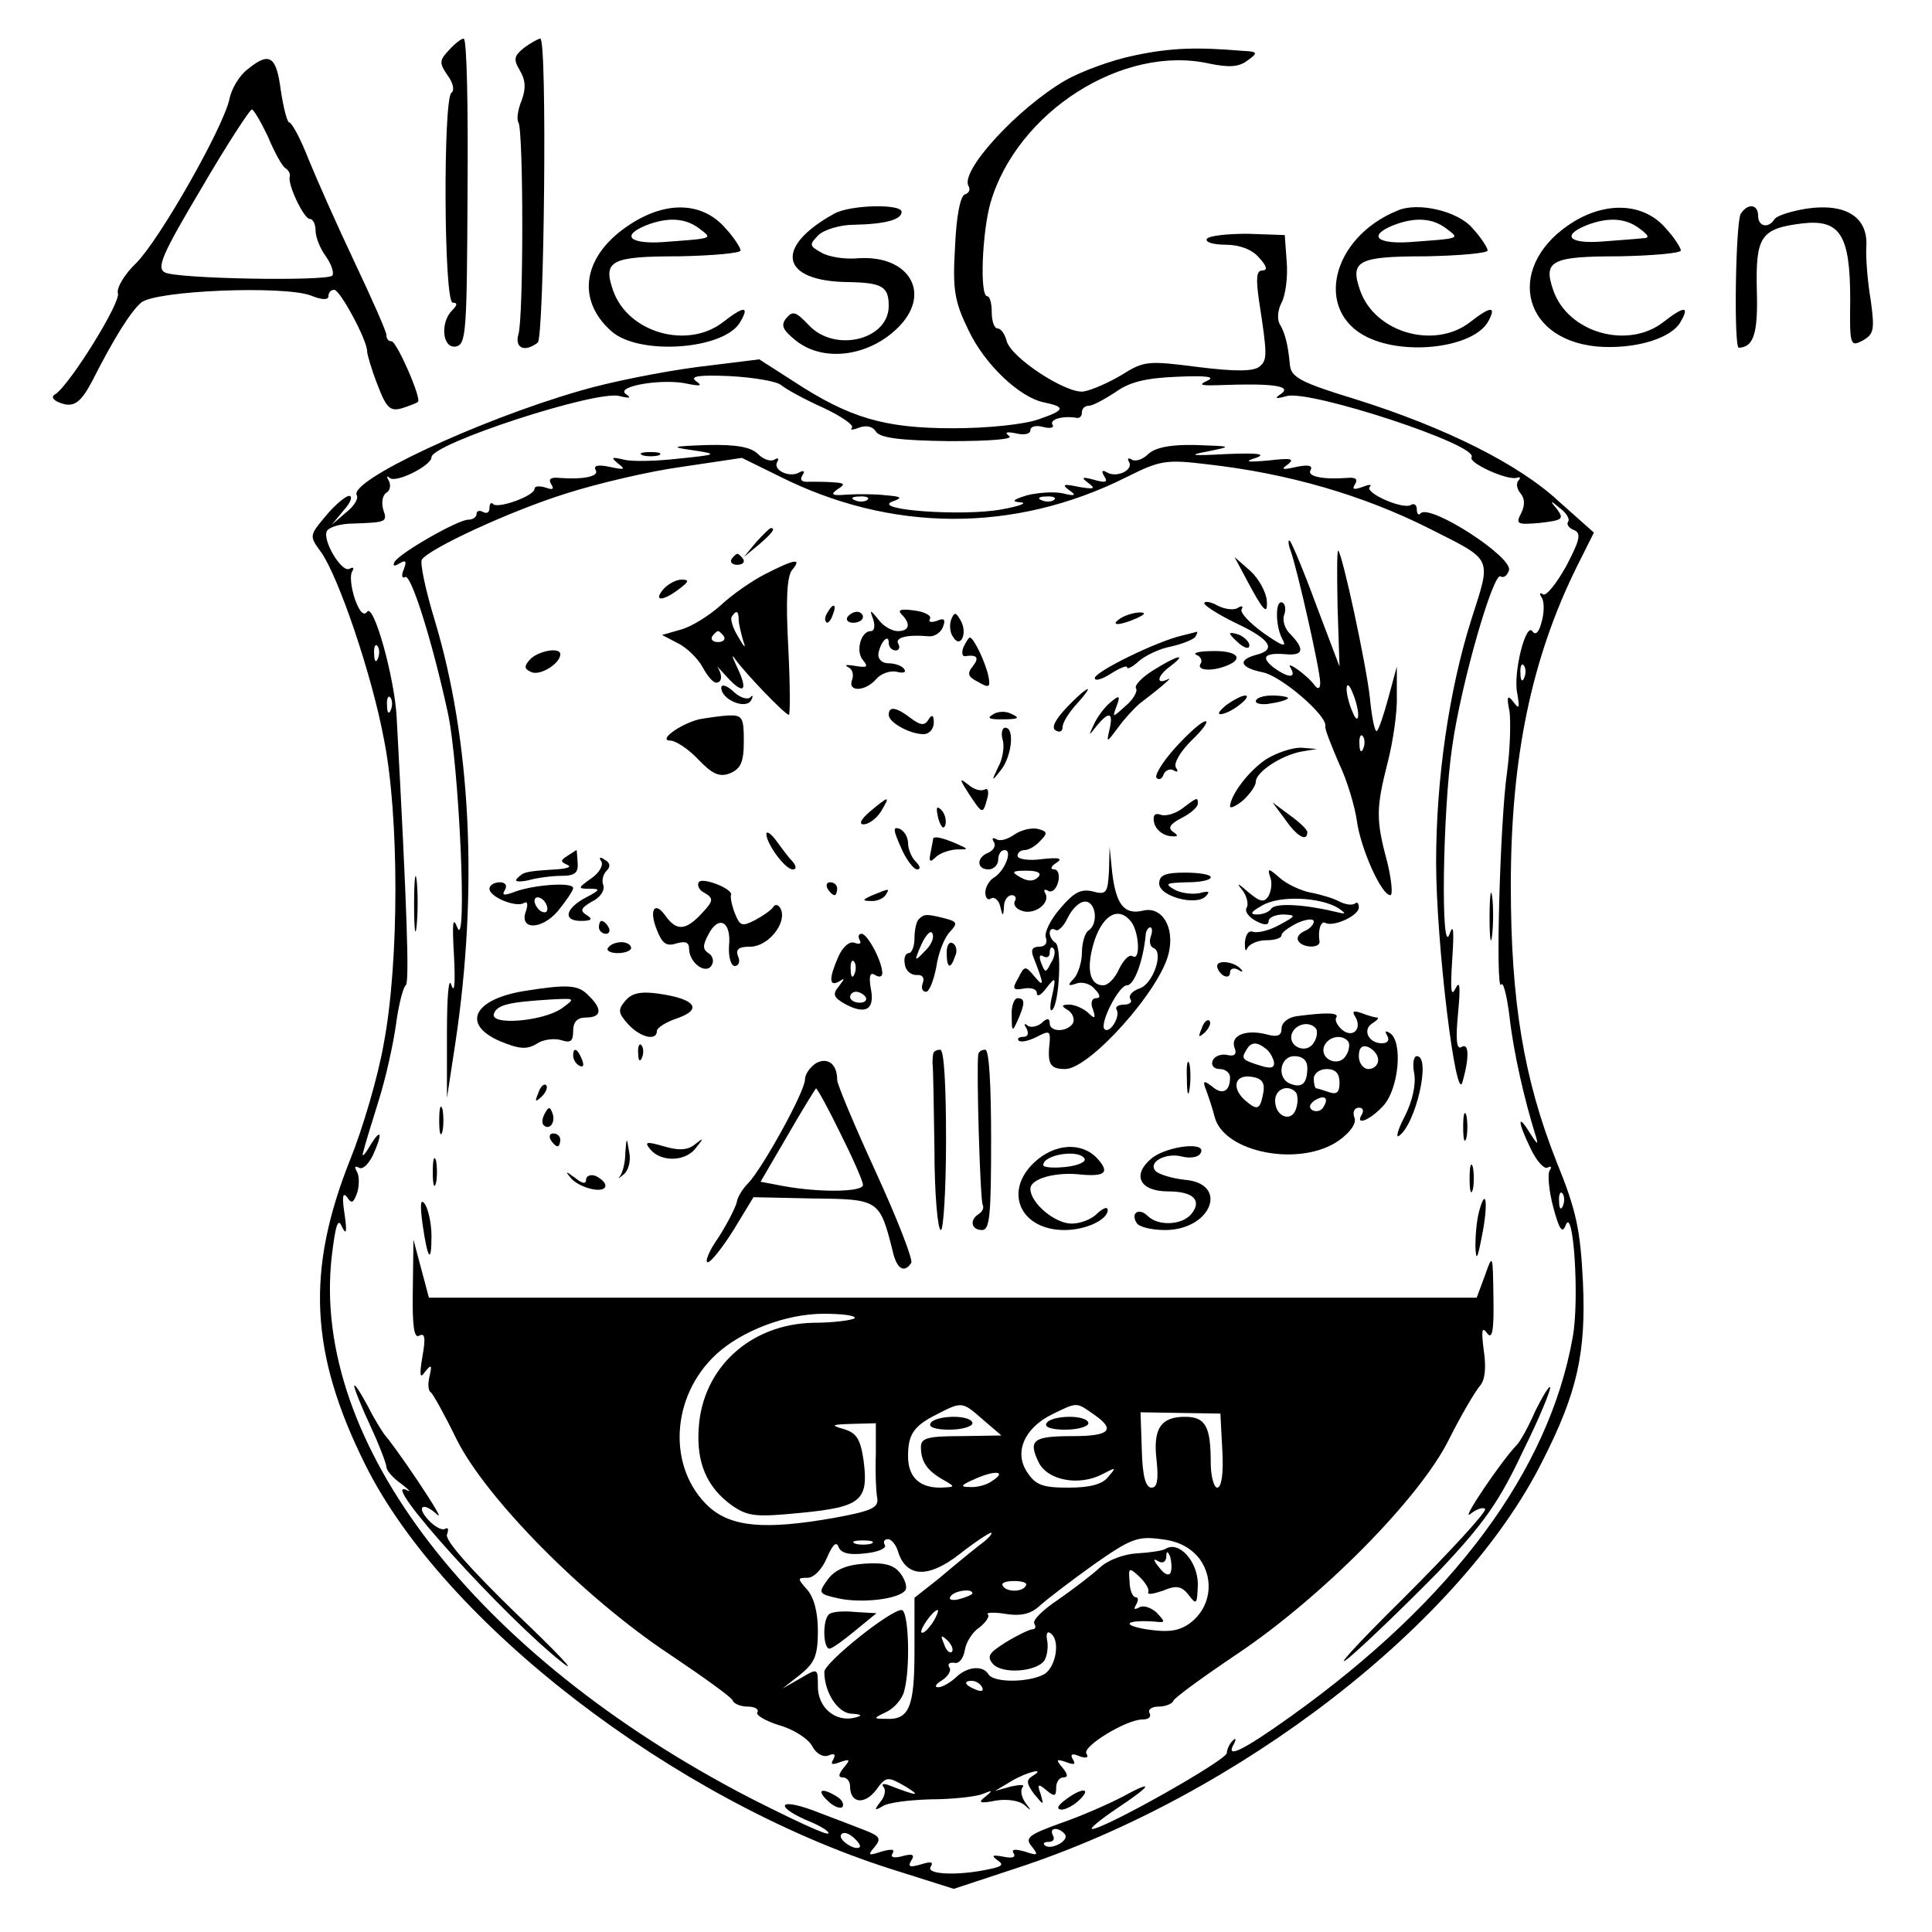 <?xml version="1.0" standalone="no"?>
<!DOCTYPE svg PUBLIC "-//W3C//DTD SVG 20010904//EN"
 "http://www.w3.org/TR/2001/REC-SVG-20010904/DTD/svg10.dtd">
<svg version="1.0" xmlns="http://www.w3.org/2000/svg"
 width="300pt" height="300pt" viewBox="0 0 300 300"
 preserveAspectRatio="xMidYMid meet">

<g transform="translate(0,300) scale(0.1,-0.1)"
fill="#000000" stroke="none">
<path d="M697 2922 c-15 -16 -15 -20 -2 -39 9 -12 11 -24 6 -27 -13 -9 -12
-326 2 -326 8 0 7 -4 -1 -12 -19 -19 -15 -60 6 -56 16 3 17 23 18 241 1 130
-1 237 -6 237 -4 0 -14 -8 -23 -18z"/>
<path d="M814 2926 c-16 -13 -17 -18 -7 -35 9 -15 10 -28 3 -47 -6 -14 -8 -30
-5 -34 8 -13 8 -304 0 -329 -6 -21 9 -29 30 -13 10 7 15 472 4 472 -3 0 -14
-6 -25 -14z"/>
<path d="M1762 2914 c-35 -7 -84 -25 -108 -39 -74 -43 -164 -141 -150 -164 3
-5 1 -11 -6 -13 -7 -3 -13 -34 -15 -81 -4 -67 -1 -85 21 -130 25 -53 80 -105
118 -112 33 -7 32 -12 -9 -26 -22 -8 -79 -14 -133 -14 -107 0 -161 16 -248 73
l-53 34 -97 -12 c-53 -7 -135 -23 -182 -37 -159 -46 -359 -140 -346 -162 3 -5
-4 -17 -17 -27 l-22 -19 19 23 c11 12 14 22 8 22 -5 0 -22 -14 -36 -31 -26
-31 -26 -31 -7 -57 27 -39 78 -188 97 -289 24 -119 24 -346 0 -473 -9 -52 -33
-133 -52 -180 -69 -173 -63 -301 23 -474 122 -246 480 -521 816 -628 l98 -31
97 32 c346 113 691 380 817 632 54 106 68 168 63 278 -4 81 -10 111 -41 187
-51 129 -71 249 -71 429 0 198 32 352 102 494 l27 54 -54 48 c-62 58 -176 115
-316 159 -85 26 -100 34 -102 53 -3 33 -8 51 -16 64 -4 7 -3 22 3 33 6 11 10
40 8 63 l-3 42 -58 2 c-31 0 -60 -3 -63 -8 -3 -5 10 -9 29 -9 21 0 41 -7 52
-20 12 -13 14 -20 5 -20 -9 0 -10 -12 -5 -47 13 -84 13 -92 1 -102 -9 -8 -38
-8 -95 -1 -78 10 -84 10 -119 -12 -20 -12 -47 -24 -60 -26 -27 -3 -113 53
-119 79 -3 11 -9 19 -14 19 -5 0 -9 11 -9 25 0 14 -3 25 -7 25 -12 0 -8 99 5
145 41 141 206 247 341 216 30 -6 45 -5 58 5 17 12 16 14 -7 15 -71 6 -111 5
-168 -7z m-549 -512 c7 -6 36 -22 65 -35 28 -13 48 -27 45 -31 -4 -4 1 -4 11
0 11 4 21 2 26 -6 6 -10 38 -14 114 -15 63 0 101 3 93 8 -8 6 -4 7 11 4 12 -3
22 -1 22 5 0 6 9 8 20 5 11 -3 18 -1 14 4 -4 8 17 14 39 10 4 0 7 3 7 9 0 6 5
10 11 10 6 0 24 10 41 21 22 16 47 22 96 24 45 2 60 0 47 -6 -15 -7 -11 -8 20
-7 79 3 111 -1 95 -13 -12 -8 -10 -9 8 -4 36 10 299 -76 287 -95 -5 -9 55 -36
70 -32 5 2 7 0 3 -4 -4 -4 -3 -13 3 -20 7 -8 7 -19 1 -31 -9 -17 -6 -18 29
-15 35 4 38 6 27 21 -12 14 -11 15 4 2 10 -7 16 -17 13 -21 -3 -4 1 -10 9 -13
12 -5 9 -16 -12 -56 -15 -27 -31 -47 -36 -44 -5 4 -6 1 -2 -5 4 -6 4 -23 0
-37 -4 -16 -9 -22 -14 -16 -10 18 -31 -64 -24 -96 4 -23 3 -25 -6 -13 -9 12
-11 9 -6 -15 2 -16 1 -59 -4 -95 -11 -78 -18 -343 -9 -329 3 6 9 -17 13 -50 6
-54 23 -129 41 -186 4 -14 2 -12 -9 5 -20 33 -20 19 1 -24 9 -19 21 -32 26
-29 6 3 7 1 3 -5 -3 -6 -1 -31 6 -57 9 -34 14 -41 19 -28 12 34 22 -115 11
-174 -37 -207 -185 -407 -436 -587 -77 -55 -104 -68 -90 -44 4 8 3 10 -2 5 -5
-5 -9 -14 -9 -19 0 -11 -190 -118 -209 -118 -5 0 12 14 37 31 56 37 61 47 10
19 -21 -11 -64 -30 -96 -41 -50 -18 -56 -23 -45 -36 11 -14 10 -15 -11 -8 -15
4 -21 4 -17 -3 4 -6 -3 -8 -16 -5 -17 3 -19 2 -10 -5 11 -7 9 -10 -10 -14 -49
-11 -100 -9 -93 3 5 8 1 9 -15 4 -17 -5 -21 -4 -15 6 6 9 2 11 -13 7 -14 -4
-20 -2 -16 4 4 7 -2 7 -17 3 -21 -7 -22 -6 -11 7 11 13 8 17 -15 26 -15 6 -52
20 -81 31 -57 21 -58 4 -1 -19 16 -7 28 -15 25 -17 -3 -3 -58 23 -123 56 -424
220 -680 551 -648 839 6 51 10 62 16 47 7 -14 8 -8 4 20 -4 26 -3 35 4 26 7
-11 10 -9 16 8 3 11 3 26 -1 32 -4 7 -3 9 3 6 6 -4 15 5 22 19 16 35 13 44 -5
14 -8 -14 -13 -18 -10 -9 2 9 13 45 24 80 11 35 23 89 27 119 4 30 11 57 15
60 6 4 2 118 -14 415 -3 62 -36 180 -46 165 -5 -7 -12 0 -19 20 -6 18 -8 37
-4 43 3 5 2 7 -4 4 -12 -8 -44 46 -35 59 4 6 22 11 40 11 52 2 54 2 47 22 -3
11 -1 22 5 26 6 3 7 12 4 18 -4 7 -4 9 1 5 9 -9 65 19 65 32 0 21 257 105 292
95 16 -4 19 -3 10 3 -18 12 57 25 96 16 20 -4 23 -3 13 4 -11 8 5 10 52 8 37
-2 73 -8 80 -14z m-626 -424 c-3 -8 -6 -5 -6 6 -1 11 2 17 5 13 3 -3 4 -12 1
-19z m1780 -30 c-3 -8 -6 -5 -6 6 -1 11 2 17 5 13 3 -3 4 -12 1 -19z m-1760
-50 c-3 -8 -6 -5 -6 6 -1 11 2 17 5 13 3 -3 4 -12 1 -19z m1820 -770 c-3 -8
-6 -5 -6 6 -1 11 2 17 5 13 3 -3 4 -12 1 -19z m-1092 -996 c-6 -7 -34 11 -29
19 3 5 11 3 19 -4 7 -6 12 -13 10 -15z m319 19 c6 -10 -24 -25 -32 -16 -3 3 0
5 7 5 7 0 9 5 6 10 -3 6 -2 10 4 10 5 0 12 -4 15 -9z"/>
<path d="M1075 2301 c40 -6 40 -7 -20 -13 -34 -4 -72 -5 -85 -2 -21 5 -22 4
-10 -6 12 -9 10 -10 -13 -5 -19 4 -26 2 -22 -5 6 -10 -20 -15 -58 -12 -12 1
-16 -2 -11 -10 5 -8 2 -9 -9 -5 -10 3 -17 2 -17 -2 0 -11 -56 -31 -64 -24 -3
4 -6 1 -6 -6 0 -7 -4 -9 -10 -6 -5 3 -10 2 -10 -3 0 -5 -6 -9 -13 -9 -16 0
-105 -51 -114 -65 -4 -7 -1 -8 7 -3 10 6 12 4 7 -9 -4 -9 -3 -15 2 -12 9 6 42
-99 66 -209 18 -80 31 -376 15 -335 -7 18 -8 7 -5 -45 2 -40 1 -59 -4 -45 -4
15 -7 -14 -7 -75 l0 -100 13 85 c36 239 24 471 -32 657 -14 46 -23 88 -20 94
11 17 138 76 225 103 47 15 127 34 178 41 l94 14 57 -28 c174 -88 366 -89 540
-2 52 26 61 28 126 20 125 -14 242 -48 345 -100 99 -50 96 -43 65 -140 -35
-110 -55 -249 -55 -378 0 -125 31 -379 41 -341 11 39 10 62 -2 54 -7 -4 -9 11
-5 52 4 42 3 53 -4 39 -7 -14 -8 -2 -5 45 3 45 2 57 -4 40 -14 -41 -11 191 4
291 14 99 64 271 75 264 5 -3 10 1 13 9 8 20 -122 104 -137 89 -3 -4 -6 -1 -6
6 0 7 -4 10 -9 7 -12 -8 -73 19 -64 28 4 4 -1 4 -11 0 -14 -5 -17 -4 -12 4 5
8 1 11 -11 10 -38 -3 -64 2 -58 12 4 7 -3 9 -22 5 -22 -5 -25 -4 -13 4 11 9 4
10 -30 6 -34 -3 -39 -2 -20 4 17 6 4 8 -45 6 -55 -3 -62 -2 -30 4 39 8 39 8
-18 10 -40 1 -63 -4 -74 -14 -8 -8 -19 -12 -25 -9 -6 4 -8 2 -5 -3 8 -13 -20
-26 -35 -16 -7 4 -8 1 -3 -7 6 -9 1 -10 -16 -5 -19 5 -21 4 -9 -5 12 -9 9 -10
-15 -6 -23 5 -27 4 -15 -5 12 -8 10 -10 -10 -5 -14 3 -39 1 -55 -3 -23 -7 -25
-10 -10 -11 11 -1 -2 -6 -30 -11 -59 -11 -201 -1 -170 12 17 6 16 8 -10 10
-16 2 -43 2 -60 1 -23 -2 -26 0 -15 8 13 8 12 10 -5 11 -11 1 -28 1 -38 1 -11
-1 -16 2 -11 10 4 6 3 8 -4 5 -15 -10 -43 3 -35 16 3 5 1 7 -5 3 -6 -3 -17 1
-25 9 -11 11 -34 15 -79 14 -55 -2 -58 -3 -23 -8z m272 -77 c-3 -3 -12 -4 -19
-1 -8 3 -5 6 6 6 11 1 17 -2 13 -5z m290 0 c-3 -3 -12 -4 -19 -1 -8 3 -5 6 6
6 11 1 17 -2 13 -5z"/>
<path d="M998 2293 c6 -2 18 -2 25 0 6 3 1 5 -13 5 -14 0 -19 -2 -12 -5z"/>
<path d="M1174 2158 l-19 -23 23 19 c21 18 27 26 19 26 -2 0 -12 -10 -23 -22z"/>
<path d="M2004 2145 c10 -27 46 -186 46 -205 0 -9 -3 -11 -8 -5 -12 17 -47 41
-38 28 10 -17 -4 -16 -27 1 -20 16 -13 23 21 20 26 -2 28 8 6 31 -9 8 -13 22
-10 30 3 8 2 16 -2 19 -12 7 -12 -35 -1 -56 8 -14 1 -12 -29 9 -22 16 -37 32
-34 37 3 5 0 6 -6 2 -6 -4 -21 -2 -32 4 -11 6 -20 7 -20 3 1 -4 23 -18 50 -31
53 -25 63 -41 30 -49 -29 -8 -24 -20 11 -27 29 -6 101 -68 97 -84 -1 -4 9 -29
21 -57 13 -27 25 -68 28 -90 6 -43 38 -115 52 -115 4 0 2 23 -5 52 -18 66 -17
84 1 155 8 31 15 78 14 103 l0 45 -13 -48 c-7 -26 -15 -50 -18 -52 -3 -3 -8
21 -11 53 -6 52 -42 220 -49 227 -2 2 -2 -38 -1 -88 l3 -92 -36 95 c-19 52
-38 97 -41 100 -3 3 -3 -4 1 -15z m105 -255 c0 -9 -4 -8 -9 5 -5 11 -9 27 -9
35 0 9 4 8 9 -5 5 -11 9 -27 9 -35z m8 -52 c-3 -8 -6 -5 -6 6 -1 11 2 17 5 13
3 -3 4 -12 1 -19z"/>
<path d="M1136 2132 c-3 -5 1 -9 9 -9 8 0 12 4 9 9 -3 4 -7 8 -9 8 -2 0 -6 -4
-9 -8z"/>
<path d="M1189 2109 c-20 -10 -52 -32 -70 -49 -19 -17 -47 -34 -63 -38 l-28
-8 25 -13 c14 -7 31 -24 38 -37 7 -13 16 -24 21 -24 10 0 10 13 1 26 -5 5 1
-1 12 -13 29 -33 38 -28 20 10 -8 17 -10 23 -3 13 14 -20 77 -86 83 -86 2 0 2
47 -1 105 -4 75 -2 110 6 120 16 19 4 17 -41 -6z m-42 -71 c0 -7 4 -22 7 -33
5 -13 2 -11 -7 5 -9 14 -13 28 -11 32 7 11 11 10 11 -4z m-23 -26 c3 -5 -1 -9
-9 -9 -8 0 -12 4 -9 9 3 4 7 8 9 8 2 0 6 -4 9 -8z"/>
<path d="M1933 2105 c29 -55 36 -62 34 -37 -1 12 -12 33 -25 45 l-25 22 16
-30z"/>
<path d="M1030 2085 c-16 -19 -1 -19 24 0 16 12 17 15 4 15 -8 0 -21 -7 -28
-15z"/>
<path d="M1285 2049 c-4 -6 -5 -12 -2 -15 2 -3 7 2 10 11 7 17 1 20 -8 4z"/>
<path d="M1400 2046 c15 -15 12 -26 -6 -26 -9 0 -23 8 -30 18 -13 16 -14 16
-8 0 3 -10 2 -18 -4 -18 -15 0 -24 -31 -12 -45 9 -11 6 -12 -12 -9 -13 2 -18
2 -11 -2 7 -3 9 -12 6 -20 -7 -19 21 -18 38 2 7 8 21 13 31 11 10 -3 16 -1 12
4 -3 5 -14 9 -24 9 -10 0 -17 6 -16 15 3 18 16 32 16 17 0 -7 5 -12 11 -12 5
0 7 5 4 10 -6 10 13 15 47 12 9 -1 19 6 22 14 5 12 2 15 -9 10 -9 -3 -14 -2
-11 3 3 5 -8 11 -24 13 -21 3 -27 1 -20 -6z"/>
<path d="M1316 2042 c-3 -5 1 -9 9 -9 8 0 15 4 15 9 0 4 -4 8 -9 8 -6 0 -12
-4 -15 -8z"/>
<path d="M1477 2038 c-3 -8 -2 -21 3 -27 11 -19 23 5 12 25 -8 14 -10 14 -15
2z"/>
<path d="M1740 2040 c-18 -12 -2 -12 25 0 13 6 15 9 5 9 -8 0 -22 -4 -30 -9z"/>
<path d="M1835 2013 c-39 -9 -135 -56 -135 -66 0 -5 11 -2 25 7 14 9 25 13 25
10 0 -4 8 0 18 9 10 9 33 20 50 23 18 4 35 11 38 15 3 5 4 8 2 8 -2 -1 -12 -3
-23 -6z"/>
<path d="M1910 2016 c0 -2 7 -9 15 -16 9 -7 15 -8 15 -2 0 5 -7 12 -15 16 -8
3 -15 4 -15 2z"/>
<path d="M1496 1995 c-3 -8 -2 -14 2 -14 19 3 23 -2 13 -15 -10 -12 -8 -17 8
-25 17 -10 19 -8 16 8 -4 21 -23 61 -29 61 -2 0 -6 -7 -10 -15z"/>
<path d="M823 1976 c-10 -11 -9 -15 3 -20 14 -5 44 14 44 28 0 12 -35 5 -47
-8z"/>
<path d="M1858 1983 c6 -2 10 -9 6 -14 -6 -10 17 -12 40 -3 29 11 17 24 -21
23 -21 0 -32 -3 -25 -6z"/>
<path d="M1792 1960 c-18 -11 -31 -24 -28 -29 3 -4 -4 -17 -16 -27 -21 -19
-21 -19 -14 0 6 16 4 17 -9 6 -9 -7 -21 -23 -26 -34 -9 -19 -9 -20 4 -3 19 23
26 21 20 -5 -5 -22 -5 -22 13 2 10 14 25 30 33 37 33 25 55 44 44 38 -19 -9
-16 6 5 21 26 20 11 17 -26 -6z"/>
<path d="M1120 1932 c0 -18 37 -34 46 -20 4 7 3 10 -1 5 -5 -4 -17 0 -27 10
-10 9 -18 11 -18 5z"/>
<path d="M1656 1901 c-17 -18 -24 -31 -17 -35 6 -4 11 -2 11 5 0 7 10 23 22
36 12 13 19 23 17 23 -3 0 -18 -13 -33 -29z"/>
<path d="M1904 1905 c-10 -8 -14 -14 -9 -14 6 0 19 6 29 14 11 8 15 15 10 15
-6 0 -19 -7 -30 -15z"/>
<path d="M1950 1911 c0 -4 11 -6 25 -3 14 2 25 6 25 8 0 2 -11 4 -25 4 -14 0
-25 -4 -25 -9z"/>
<path d="M1380 1890 c0 -12 33 -30 54 -30 9 0 16 8 16 18 0 12 -3 13 -8 5 -6
-10 -12 -10 -28 2 -22 17 -34 19 -34 5z"/>
<path d="M1541 1890 c-9 -5 -4 -7 13 -7 29 0 32 2 13 10 -8 3 -20 2 -26 -3z"/>
<path d="M1085 1883 c-30 -8 -64 -33 -44 -33 8 0 28 -13 43 -29 22 -23 33 -28
49 -22 17 7 22 17 22 50 0 37 -2 41 -25 40 -14 -1 -34 -4 -45 -6z"/>
<path d="M1825 1839 c-20 -22 -33 -44 -29 -47 4 -4 9 -1 11 6 3 6 10 9 15 6 7
-4 8 -2 4 4 -4 7 7 25 24 42 17 16 27 30 22 30 -6 0 -26 -18 -47 -41z"/>
<path d="M1557 1851 c3 -10 0 -30 -7 -42 -11 -23 -10 -23 4 -5 17 21 22 66 7
66 -5 0 -7 -9 -4 -19z"/>
<path d="M1966 1821 c-27 -18 -55 -55 -56 -73 0 -4 9 0 20 9 11 10 20 23 20
29 0 15 39 41 71 47 l24 4 -25 2 c-14 0 -38 -8 -54 -18z"/>
<path d="M1504 1768 c22 -33 22 -33 29 -8 3 11 1 17 -4 14 -6 -3 -17 0 -26 8
-14 11 -13 8 1 -14z"/>
<path d="M1351 1740 c-14 -12 -18 -20 -10 -20 8 0 20 9 27 20 15 25 13 25 -17
0z"/>
<path d="M1835 1744 c-11 -8 -26 -12 -33 -9 -9 3 -12 -1 -10 -12 2 -10 12 -19
23 -21 14 -2 16 0 7 6 -9 6 -6 12 13 22 14 7 25 17 25 22 0 11 -1 10 -25 -8z"/>
<path d="M1457 1729 c4 -13 8 -18 11 -10 2 7 -1 18 -6 23 -8 8 -9 4 -5 -13z"/>
<path d="M1996 1727 c18 -26 34 -35 34 -19 0 4 -13 16 -27 26 l-27 20 20 -27z"/>
<path d="M1399 1684 c8 -19 20 -34 25 -34 6 0 5 5 -2 12 -7 7 -12 20 -12 29 0
9 -6 19 -13 22 -11 4 -10 -2 2 -29z"/>
<path d="M1575 1704 c-10 -7 -22 -11 -28 -7 -6 3 -7 1 -4 -4 4 -6 0 -13 -8
-17 -19 -7 -19 -26 0 -26 8 0 15 7 15 15 0 8 4 15 10 15 13 0 0 -33 -17 -43
-7 -4 -13 -15 -13 -23 0 -8 4 -13 9 -9 5 3 12 -3 14 -12 4 -17 5 -17 6 0 0 9
6 17 12 17 5 0 8 -4 5 -9 -3 -5 1 -12 10 -15 20 -8 46 12 37 27 -3 5 -1 7 4 4
6 -4 13 2 16 13 3 11 0 20 -6 20 -7 0 -5 5 3 10 11 7 5 9 -22 6 -21 -3 -38 0
-38 5 0 5 5 9 11 9 6 0 17 6 24 14 12 12 12 15 -4 19 -10 2 -26 -2 -36 -9z
m37 -66 c-7 -7 -16 -7 -28 0 -14 8 -13 10 10 10 18 0 24 -4 18 -10z"/>
<path d="M1190 1705 c0 -15 29 -55 41 -55 6 0 6 5 -1 13 -6 6 -17 21 -25 32
-8 11 -15 15 -15 10z"/>
<path d="M1449 1698 c0 -2 -2 -11 -4 -22 -3 -14 -1 -16 8 -7 6 6 20 11 32 12
20 0 20 0 0 9 -21 9 -34 12 -36 8z"/>
<path d="M881 1671 c-11 -7 -11 -9 0 -14 8 -3 -1 -6 -18 -7 -48 -3 -50 -4 -60
-14 -5 -5 2 -6 17 -3 14 4 37 7 52 7 21 0 26 5 25 20 -1 11 -1 20 -2 20 0 0
-6 -4 -14 -9z"/>
<path d="M1722 1647 c-2 -34 -4 -37 -26 -31 -18 4 -29 -2 -50 -27 -15 -17 -25
-38 -22 -45 3 -8 -1 -14 -10 -14 -11 0 -14 -5 -9 -17 16 -41 17 -48 2 -30 -15
18 -16 18 -26 -2 -10 -17 -8 -19 9 -16 11 2 20 -1 20 -7 0 -7 7 -3 15 8 14 18
15 17 9 -11 -4 -16 -4 -27 0 -23 11 10 15 97 5 104 -5 3 -9 10 -9 15 0 6 4 8
9 5 4 -3 13 6 19 19 7 14 18 25 27 25 17 0 21 -35 5 -45 -5 -3 -10 -19 -10
-34 0 -15 -6 -33 -12 -40 -11 -11 -10 -13 4 -8 9 3 22 -1 28 -9 9 -9 9 -14 2
-14 -7 0 -9 -8 -5 -17 5 -15 3 -16 -8 -5 -7 6 -20 12 -28 12 -13 0 -14 -2 -2
-9 7 -5 10 -14 7 -20 -9 -14 -36 -14 -36 0 0 8 -4 9 -13 0 -8 -6 -18 -7 -22
-3 -5 4 -5 1 -1 -5 4 -8 2 -13 -5 -13 -7 0 -10 -3 -7 -6 4 -3 16 0 28 6 19 10
21 9 20 -7 -4 -35 0 -43 24 -43 38 0 149 124 161 181 9 40 -11 72 -40 65 -29
-7 -42 9 -48 59 l-4 40 -1 -38z m35 -79 c12 -17 14 -60 2 -53 -5 4 -14 -5 -21
-19 -6 -14 -17 -26 -25 -26 -22 0 -27 28 -13 71 14 40 38 52 57 27z m30 -22
c-3 -8 -1 -16 4 -18 17 -6 -1 -57 -22 -63 -11 -4 -17 -11 -14 -16 4 -5 -1 -9
-10 -9 -9 0 -14 -4 -11 -8 6 -11 -11 -38 -19 -30 -8 8 22 68 35 68 11 0 25 37
29 78 0 6 4 12 7 12 3 0 4 -6 1 -14z m-155 -41 c-8 -16 -9 -16 -15 -1 -4 10
-3 15 3 11 6 -3 10 -1 10 6 0 7 3 10 6 6 3 -3 2 -13 -4 -22z"/>
<path d="M934 1662 c3 -6 -4 -18 -16 -26 -21 -15 -21 -16 -3 -16 18 0 17 -2
-4 -13 -33 -17 -38 -37 -9 -37 17 0 19 3 9 9 -11 7 -9 11 8 21 13 6 20 17 18
25 -3 7 -1 17 5 23 6 6 6 12 -3 17 -7 5 -10 4 -5 -3z"/>
<path d="M643 1595 c0 -38 2 -53 4 -32 2 20 2 52 0 70 -2 17 -4 1 -4 -38z"/>
<path d="M1800 1628 c0 -20 57 -35 72 -20 8 8 5 9 -10 5 -11 -2 -29 0 -39 6
-15 9 -12 10 20 11 20 0 37 3 37 8 0 4 -18 7 -40 7 -31 0 -40 -4 -40 -17z"/>
<path d="M1972 1639 c4 -9 2 -22 -2 -30 -7 -11 -13 -10 -32 6 -16 14 -19 15
-9 3 7 -9 10 -22 7 -27 -4 -6 3 -15 14 -21 13 -7 20 -7 20 0 0 5 10 10 23 10
20 -1 20 -2 -6 -16 -16 -9 -34 -13 -41 -11 -7 3 -12 -4 -13 -17 0 -11 1 -15 4
-8 3 6 16 12 29 12 13 0 24 3 24 8 0 4 11 12 25 19 14 6 25 7 25 2 0 -5 -7
-12 -15 -15 -8 -4 -12 -10 -9 -15 6 -11 34 -12 33 -1 -3 17 2 33 9 29 12 -7
52 11 52 24 0 7 -3 9 -6 6 -4 -3 -14 -2 -24 3 -9 5 -29 11 -45 14 -15 3 -37
13 -48 23 -17 15 -19 15 -15 2z m106 -49 c14 -10 13 -10 -8 -5 -47 11 -90 13
-96 4 -3 -5 -13 -9 -22 -9 -12 0 -10 4 8 14 27 16 90 13 118 -4z"/>
<path d="M1085 1630 c-3 -5 1 -13 10 -17 13 -8 13 -12 -5 -31 -25 -27 -39 -28
-56 -5 -17 25 -27 11 -14 -21 8 -21 15 -26 30 -21 14 4 20 2 20 -8 0 -22 26
-41 35 -26 4 6 2 15 -5 19 -9 6 -9 12 0 29 16 31 36 20 32 -18 -1 -17 3 -31 9
-31 6 0 9 7 5 15 -4 11 1 15 19 15 27 0 56 35 48 57 -3 8 -9 10 -12 5 -3 -5
-16 -14 -29 -21 -20 -10 -23 -9 -31 11 -5 13 -7 25 -6 28 5 9 -45 29 -50 20z"/>
<path d="M760 1620 c0 -13 42 -30 54 -22 5 3 6 -2 3 -12 -12 -30 23 -31 49 -1
13 16 24 32 24 36 0 10 -65 5 -94 -7 -14 -5 -17 -4 -12 4 4 7 1 12 -8 12 -9 0
-16 -5 -16 -10z m90 -31 c0 -6 -4 -7 -10 -4 -5 3 -10 11 -10 16 0 6 5 7 10 4
6 -3 10 -11 10 -16z"/>
<path d="M1285 1620 c3 -5 8 -10 11 -10 2 0 4 5 4 10 0 6 -5 10 -11 10 -5 0
-7 -4 -4 -10z"/>
<path d="M2313 1575 c0 -33 2 -45 4 -27 2 18 2 45 0 60 -2 15 -4 0 -4 -33z"/>
<path d="M1355 1610 c-16 -7 -17 -9 -3 -9 9 -1 20 4 23 9 7 11 7 11 -20 0z"/>
<path d="M1427 1573 c-4 -3 -7 -17 -7 -30 0 -12 -4 -23 -9 -23 -5 0 -8 -8 -6
-17 1 -10 9 -17 18 -17 9 1 13 -4 10 -12 -3 -8 -1 -14 5 -14 5 0 12 18 16 39
3 22 13 46 21 54 12 13 12 16 -8 21 -28 7 -32 7 -40 -1z m8 -51 c-15 -16 -16
-15 -4 12 7 15 15 23 17 16 3 -7 -3 -19 -13 -28z"/>
<path d="M930 1560 c0 -5 5 -10 11 -10 5 0 7 5 4 10 -3 6 -8 10 -11 10 -2 0
-4 -4 -4 -10z"/>
<path d="M1335 1540 c3 -5 0 -7 -8 -4 -8 3 -18 -6 -25 -21 -15 -34 -15 -48 1
-39 9 6 9 5 0 -7 -11 -13 -9 -18 11 -29 31 -16 45 -7 38 26 -3 19 -1 25 7 20
6 -4 11 -3 11 3 0 18 -23 61 -32 61 -5 0 -6 -4 -3 -10z m-8 -52 c-3 -8 -6 -5
-6 6 -1 11 2 17 5 13 3 -3 4 -12 1 -19z m17 -36 c3 -5 -1 -9 -9 -9 -8 0 -15 4
-15 9 0 4 4 8 9 8 6 0 12 -4 15 -8z"/>
<path d="M944 1528 c-3 -4 4 -8 15 -8 12 0 21 4 21 8 0 5 -7 9 -15 9 -9 0 -18
-4 -21 -9z"/>
<path d="M1470 1521 c0 -25 6 -27 13 -6 4 8 2 17 -3 20 -6 4 -10 -3 -10 -14z"/>
<path d="M1890 1500 c0 -5 5 -12 10 -15 6 -3 10 -1 10 5 0 6 6 8 13 4 6 -4 8
-3 4 1 -10 12 -37 15 -37 5z"/>
<path d="M813 1461 c-78 -13 -97 -52 -36 -78 29 -12 41 -13 56 -4 10 7 27 9
38 6 15 -5 19 -2 19 14 0 14 6 21 20 21 24 0 26 13 4 34 -16 17 -32 18 -101 7z
m59 -27 c-29 -20 -112 -27 -105 -8 5 14 24 18 88 22 39 2 39 2 17 -14z"/>
<path d="M971 1446 c-12 -14 -11 -19 4 -36 19 -21 45 -27 45 -11 0 5 14 14 32
20 40 14 27 30 -29 38 -28 4 -42 1 -52 -11z"/>
<path d="M1571 1423 c0 -25 1 -26 9 -8 12 27 12 35 0 35 -5 0 -10 -12 -9 -27z"/>
<path d="M2013 1422 c-13 -2 -23 -10 -23 -19 0 -11 -6 -14 -24 -9 -32 8 -56
-2 -49 -21 4 -10 0 -14 -12 -11 -10 2 -20 -3 -22 -9 -3 -7 2 -13 11 -13 9 0
16 -6 16 -13 0 -22 -12 -28 -28 -14 -13 10 -15 9 -9 -6 4 -11 10 -29 13 -41
14 -56 133 -79 193 -37 18 13 28 27 24 36 -3 8 0 15 7 15 6 0 8 -4 5 -10 -12
-19 12 -10 33 13 24 26 31 100 10 113 -7 4 -8 3 -4 -4 4 -7 1 -12 -8 -12 -21
0 -31 21 -15 31 8 5 11 9 7 9 -3 0 -14 3 -24 7 -12 4 -15 3 -10 -5 12 -19 -3
-35 -20 -21 -7 6 -12 15 -9 19 5 8 -17 8 -62 2z m31 -20 c2 -4 1 -14 -4 -21
-11 -19 -41 -6 -34 14 6 16 29 20 38 7z m50 -20 c2 -4 1 -14 -4 -21 -11 -19
-41 -6 -34 14 6 16 29 20 38 7z m-129 -10 c6 -4 11 -13 13 -20 2 -10 -4 -12
-20 -7 -29 9 -31 11 -23 24 7 13 16 14 30 3z m175 -18 c0 -8 -7 -14 -15 -14
-8 0 -15 9 -15 20 0 13 5 18 15 14 8 -4 15 -12 15 -20z m-110 -12 c0 -24 -8
-32 -26 -25 -22 8 -17 43 6 43 13 0 20 -7 20 -18z m50 -23 c0 -15 -4 -19 -16
-15 -9 3 -18 6 -20 6 -2 0 -4 7 -4 15 0 8 9 15 20 15 14 0 20 -7 20 -21z
m-118 -14 c-5 -28 -9 -30 -27 -15 -23 19 -19 42 8 38 16 -2 21 -9 19 -23z m50
-1 c3 -3 4 -14 1 -24 -6 -24 -33 -15 -33 11 0 18 20 26 32 13z m43 -23 c-3 -6
-11 -8 -17 -5 -6 4 -5 9 3 15 16 10 23 4 14 -10z"/>
<path d="M1866 1403 c-6 -14 -5 -15 5 -6 7 7 10 15 7 18 -3 3 -9 -2 -12 -12z"/>
<path d="M991 1364 c0 -11 3 -14 6 -6 3 7 2 16 -1 19 -3 4 -6 -2 -5 -13z"/>
<path d="M890 1361 c0 -6 4 -13 10 -16 6 -3 7 1 4 9 -7 18 -14 21 -14 7z"/>
<path d="M1449 1363 c-1 -5 -1 -11 -1 -14 1 -4 2 -64 3 -133 0 -69 5 -126 10
-126 4 0 8 63 8 140 0 84 -3 140 -9 140 -6 0 -11 -3 -11 -7z"/>
<path d="M1519 1363 c-3 -25 3 -228 7 -234 2 -4 0 -10 -6 -14 -15 -9 -12 -25
5 -25 12 0 14 24 14 140 0 84 -3 140 -9 140 -6 0 -10 -3 -11 -7z"/>
<path d="M1267 1349 c-9 -6 -17 -17 -17 -25 0 -19 -66 -138 -88 -161 -9 -9
-17 -22 -18 -30 -2 -8 -14 -32 -28 -54 -15 -21 -22 -39 -17 -39 5 0 23 23 40
50 l31 51 93 -2 c102 -1 103 -2 123 -81 6 -28 18 -36 29 -19 3 5 -22 69 -55
141 -33 72 -60 136 -60 143 0 25 -15 36 -33 26z m38 -109 c19 -38 35 -74 35
-80 0 -11 -66 -12 -122 -2 l-37 7 42 72 c23 40 43 72 44 73 2 0 19 -31 38 -70z"/>
<path d="M1843 1325 c0 -22 2 -30 4 -17 2 12 2 30 0 40 -3 9 -5 -1 -4 -23z"/>
<path d="M2196 1333 c3 -17 -3 -43 -14 -65 -11 -21 -15 -35 -10 -32 26 17 51
124 28 124 -5 0 -7 -12 -4 -27z"/>
<path d="M836 1303 c-6 -14 -5 -15 5 -6 7 7 10 15 7 18 -3 3 -9 -2 -12 -12z"/>
<path d="M682 1260 c0 -19 2 -27 5 -17 2 9 2 25 0 35 -3 9 -5 1 -5 -18z"/>
<path d="M846 1271 c-4 -7 -5 -15 -2 -18 9 -9 19 4 14 18 -4 11 -6 11 -12 0z"/>
<path d="M2272 1250 c0 -19 2 -27 5 -17 2 9 2 25 0 35 -3 9 -5 1 -5 -18z"/>
<path d="M855 1230 c3 -5 8 -10 11 -10 2 0 4 5 4 10 0 6 -5 10 -11 10 -5 0 -7
-4 -4 -10z"/>
<path d="M971 1210 c0 -15 -4 -30 -8 -36 -5 -5 -2 -4 5 2 8 6 12 22 9 35 -4
24 -4 24 -6 -1z"/>
<path d="M1010 1215 c17 -20 55 -19 71 3 12 15 12 16 -2 5 -11 -9 -25 -10 -48
-3 -28 8 -31 7 -21 -5z"/>
<path d="M1606 1195 c-48 -45 -22 -105 47 -105 33 0 67 16 67 31 0 6 -7 3 -16
-5 -8 -9 -26 -16 -40 -16 -26 0 -64 32 -64 54 0 16 40 27 80 22 37 -3 43 4 24
25 -24 26 -66 24 -98 -6z m78 6 c3 -5 -10 -11 -29 -13 -19 -2 -35 -1 -35 3 0
16 55 25 64 10z"/>
<path d="M1789 1202 c-32 -26 -20 -52 25 -52 39 0 53 -14 36 -35 -15 -18 -52
-19 -68 -3 -13 13 -27 5 -17 -11 3 -6 23 -11 44 -11 72 0 100 72 31 78 -19 2
-39 8 -45 13 -14 14 15 30 41 23 12 -3 25 -1 28 5 12 19 -50 12 -75 -7z"/>
<path d="M672 1180 c0 -19 2 -27 5 -17 2 9 2 25 0 35 -3 9 -5 1 -5 -18z"/>
<path d="M2282 1170 c0 -19 2 -27 5 -17 2 9 2 25 0 35 -3 9 -5 1 -5 -18z"/>
<path d="M887 1170 c15 -16 53 -24 53 -11 0 5 -7 11 -15 15 -8 3 -15 0 -15 -6
0 -7 -6 -6 -17 3 -15 11 -16 11 -6 -1z"/>
<path d="M656 1100 c8 -56 14 -64 14 -19 0 19 -5 41 -10 49 -7 10 -8 1 -4 -30z"/>
<path d="M2297 1120 c-4 -14 -6 -38 -6 -55 1 -24 3 -21 10 15 10 49 7 80 -4
40z"/>
<path d="M641 997 c-1 -56 2 -76 10 -71 9 5 10 -4 5 -32 -5 -30 -4 -36 4 -24
10 12 11 11 7 -7 -3 -12 -2 -23 2 -25 3 -2 21 -34 40 -73 46 -92 198 -246 331
-334 52 -35 97 -67 98 -72 2 -5 13 -9 23 -9 11 0 18 -4 15 -9 -3 -4 12 -13 34
-20 22 -6 45 -21 51 -32 6 -12 17 -18 25 -15 10 4 12 2 8 -6 -5 -8 -2 -9 11
-4 15 5 16 4 5 -9 -8 -10 -9 -15 -1 -15 6 0 11 -6 11 -14 0 -26 22 -29 40 -6
16 22 18 22 46 6 26 -16 18 -15 -26 2 -8 3 -12 2 -8 -3 4 -4 2 -15 -5 -23 -10
-13 -9 -14 3 -7 8 6 42 10 75 11 33 0 69 4 80 8 17 7 17 6 5 -4 -12 -9 -9 -11
16 -6 18 3 37 0 45 -7 11 -10 11 -9 1 4 -6 9 -8 19 -4 24 4 4 -4 4 -18 1 l-25
-7 25 15 c25 15 56 22 33 8 -10 -6 -9 -12 3 -28 15 -18 15 -18 10 0 -6 16 -4
17 9 6 12 -10 15 -10 15 4 0 9 5 16 11 16 8 0 7 5 -1 15 -11 13 -10 14 5 9 13
-5 16 -4 11 4 -5 8 -1 10 10 5 11 -4 15 -2 11 4 -7 11 62 53 87 53 10 0 14 4
11 10 -3 5 3 10 14 10 10 0 21 4 23 9 2 5 46 37 98 72 133 89 285 243 330 334
19 38 41 75 48 83 8 9 10 28 6 55 -4 31 -3 38 5 27 8 -11 11 3 10 55 -1 68 -1
69 -13 35 l-13 -35 -813 0 -814 0 -12 45 -12 45 -1 -78z m686 -44 c-4 -3 -33
-7 -64 -7 -98 -2 -172 -70 -178 -163 -4 -55 13 -93 52 -121 25 -17 37 -18 108
-11 92 9 104 19 96 81 -5 34 -11 43 -31 49 -21 6 -19 7 13 8 l37 1 0 -47 c-1
-27 0 -57 2 -68 3 -16 -7 -21 -67 -32 -108 -19 -159 -14 -194 17 -65 60 -60
171 11 237 39 36 108 63 167 63 30 0 51 -3 48 -7z m200 -158 l28 -24 -62 -1
c-53 0 -63 -3 -63 -17 0 -23 10 -37 35 -51 19 -11 19 -11 -5 -12 -33 0 -50 17
-50 49 0 34 9 47 45 65 39 20 39 20 72 -9z m171 9 c35 -24 26 -34 -32 -34 -62
0 -70 -6 -53 -41 14 -28 63 -37 99 -18 21 11 22 11 9 -4 -9 -12 -29 -17 -62
-17 -40 0 -51 4 -64 24 -21 31 -4 69 39 90 39 19 37 19 64 0z m200 -56 c2 -35
-1 -58 -8 -58 -5 0 -10 18 -10 39 0 56 -8 71 -40 71 -38 0 -50 -19 -44 -68 3
-30 1 -42 -8 -42 -9 0 -14 18 -15 58 l-2 59 62 -1 62 -1 3 -57z m-358 -48 c-8
-6 -24 -10 -35 -9 -15 0 -13 3 10 13 32 14 49 11 25 -4z m-20 -100 c-14 -11
-42 -34 -62 -51 l-38 -30 0 -83 c0 -86 -8 -107 -44 -105 -21 0 -20 1 1 11 12
6 24 20 27 32 10 36 7 126 -4 126 -18 0 -120 -82 -120 -96 0 -32 21 -64 42
-65 16 -1 18 -3 6 -6 -30 -8 -58 15 -58 48 0 29 0 29 -27 13 l-28 -16 28 22
c22 18 27 29 27 68 0 28 -6 52 -17 64 -15 17 -15 18 1 18 10 0 23 14 30 31 9
21 15 26 18 17 4 -10 17 -13 42 -10 20 2 33 8 30 13 -3 5 -1 9 5 9 5 0 13 -9
16 -21 13 -38 46 -40 94 -3 24 19 47 34 50 34 3 -1 -5 -10 -19 -20z m343 -21
c23 -32 17 -76 -16 -100 -17 -12 -33 -14 -67 -9 -41 7 -31 15 13 12 17 -2 17
-1 3 14 -9 8 -21 12 -27 8 -8 -4 -9 -3 -5 4 4 7 4 12 -1 12 -4 0 -9 11 -9 24
-2 22 -1 23 16 7 9 -9 15 -19 13 -23 -2 -5 8 -3 23 2 21 9 29 7 40 -7 12 -16
13 -14 14 17 0 35 -29 68 -50 55 -5 -3 -25 -6 -44 -7 -20 -1 -45 -10 -58 -22
-13 -12 -42 -34 -65 -50 -24 -16 -40 -32 -37 -37 3 -5 2 -9 -3 -9 -4 0 -23 -9
-41 -20 -27 -17 -30 -22 -20 -34 15 -16 68 -12 80 6 4 7 6 21 4 31 -2 9 0 15
5 11 16 -10 9 -53 -10 -64 -25 -13 -78 -13 -86 0 -9 15 -34 12 -51 -5 -9 -8
-21 -15 -27 -15 -7 0 -4 5 6 11 9 6 15 15 11 20 -3 5 0 8 8 7 7 -2 14 7 16 19
2 13 12 29 23 36 10 8 16 17 13 20 -4 3 9 4 27 1 25 -4 40 0 54 13 11 10 49
39 84 64 57 40 68 44 104 39 27 -3 46 -13 60 -31z m-510 24 c-7 -2 -19 -2 -25
0 -7 3 -2 5 12 5 14 0 19 -2 13 -5z m465 -44 c-2 -7 -10 -4 -18 7 -9 11 -10
15 -2 10 7 -4 12 -2 13 6 0 10 2 10 6 1 2 -7 3 -18 1 -24z m-225 -21 c-2 -5
-10 -8 -18 -8 -8 0 -16 3 -18 8 -3 4 5 7 18 7 13 0 21 -3 18 -7z m-83 -12 c0
-2 -9 -6 -20 -9 -11 -3 -18 -1 -14 4 5 9 34 13 34 5z m-62 -46 c-7 -10 -14
-17 -17 -15 -4 4 18 35 25 35 2 0 -1 -9 -8 -20z m30 -45 c-3 -3 -9 2 -12 12
-6 14 -5 15 5 6 7 -7 10 -15 7 -18z m47 -55 c3 -6 -1 -7 -9 -4 -18 7 -21 14
-7 14 6 0 13 -4 16 -10z"/>
<path d="M1445 790 c-4 -6 8 -10 29 -10 20 0 36 5 36 10 0 6 -13 10 -29 10
-17 0 -33 -4 -36 -10z"/>
<path d="M1625 790 c-4 -6 8 -10 29 -10 20 0 36 5 36 10 0 6 -13 10 -29 10
-17 0 -33 -4 -36 -10z"/>
<path d="M1343 572 c-30 -2 -47 -10 -58 -25 -15 -21 -14 -22 17 -29 37 -8 95
-1 104 13 3 5 -1 17 -8 26 -10 13 -24 17 -55 15z"/>
<path d="M1287 493 c-10 -9 -9 -53 1 -53 4 0 22 13 40 28 l33 27 -34 2 c-19 2
-37 0 -40 -4z"/>
<path d="M550 848 c0 -4 11 -32 25 -62 14 -30 25 -59 25 -64 0 -5 10 -17 23
-26 12 -9 16 -14 9 -10 -48 23 155 -201 243 -269 22 -17 -11 18 -73 77 -71 69
-111 114 -108 123 3 8 2 12 -3 9 -4 -3 -16 3 -26 14 -20 22 -7 28 14 8 8 -7
-6 16 -30 52 -24 36 -47 67 -50 70 -3 3 -16 23 -27 45 -12 22 -21 37 -22 33z"/>
<path d="M2384 809 c-10 -23 -23 -47 -29 -53 -25 -26 -88 -120 -72 -107 10 8
20 11 23 8 4 -3 -54 -66 -127 -139 -74 -73 -111 -114 -83 -91 28 24 90 84 138
133 70 74 94 108 131 187 26 52 44 97 42 99 -2 2 -12 -15 -23 -37z"/>
<path d="M1285 204 c9 -9 19 -13 23 -10 3 4 0 11 -8 16 -24 15 -33 11 -15 -6z"/>
<path d="M1654 205 c-12 -9 -14 -14 -6 -15 7 0 20 7 28 15 20 19 4 20 -22 0z"/>
<path d="M384 2892 c-12 -9 -25 -30 -28 -47 -11 -46 -107 -215 -144 -253 -19
-18 -31 -39 -29 -47 6 -13 -75 -143 -97 -157 -7 -4 -4 -9 6 -13 22 -9 33 -1
51 33 35 69 60 108 76 122 22 19 222 27 264 11 17 -7 27 -7 27 -1 0 6 4 10 9
10 9 0 51 -78 51 -95 0 -5 7 -29 16 -52 14 -37 20 -42 38 -37 12 4 23 8 25 10
6 5 -33 94 -41 94 -5 0 -8 4 -8 10 0 5 -22 55 -49 112 -27 57 -59 129 -72 161
-12 31 -26 57 -30 57 -3 0 -9 23 -13 50 -7 54 -18 60 -52 32z m32 -104 c10
-24 22 -46 27 -49 5 -3 8 -9 7 -13 -4 -12 22 -66 31 -66 5 0 9 -8 9 -18 0 -10
7 -28 16 -40 9 -13 13 -26 10 -30 -10 -9 -242 -5 -260 5 -13 7 -5 27 57 131
39 67 75 122 78 122 3 0 14 -19 25 -42z"/>
<path d="M979 2652 c-73 -47 -86 -116 -30 -166 43 -39 178 -29 201 15 14 24 5
24 -27 -1 -55 -43 -148 -17 -171 49 -16 46 -4 53 102 53 53 1 96 5 96 9 0 4
-10 20 -23 34 -35 41 -91 44 -148 7z m107 -7 c21 -16 23 -15 -58 -21 -50 -3
-64 10 -25 26 33 13 61 12 83 -5z"/>
<path d="M1295 2668 c-94 -52 -83 -105 22 -106 53 -1 63 -7 63 -37 0 -53 -84
-73 -124 -30 -20 21 -25 23 -35 11 -9 -11 -6 -18 15 -35 44 -35 117 -24 162
24 48 52 12 109 -65 104 -21 -2 -47 2 -58 9 -18 10 -19 12 -4 27 8 8 33 16 55
16 49 1 74 8 74 20 0 13 -81 11 -105 -3z"/>
<path d="M2170 2673 c-103 -42 -130 -157 -46 -197 61 -29 165 -15 187 25 13
24 4 24 -28 -1 -55 -43 -148 -17 -171 49 -16 46 -4 53 102 53 53 1 96 5 96 9
0 4 -10 20 -23 34 -22 27 -85 42 -117 28z m76 -28 c21 -16 23 -15 -58 -21 -50
-3 -64 10 -25 26 33 13 61 12 83 -5z"/>
<path d="M2444 2656 c-106 -65 -85 -182 35 -194 58 -5 117 12 131 39 14 24 5
24 -27 -1 -55 -43 -148 -17 -171 49 -16 46 -4 53 102 53 53 1 96 5 96 9 0 4
-10 20 -23 34 -33 39 -90 43 -143 11z m102 -11 c15 -11 16 -15 4 -15 -8 -1
-36 -3 -62 -5 -51 -4 -64 9 -25 25 33 13 61 12 83 -5z"/>
<path d="M2703 2668 c-8 -14 -11 -208 -3 -208 23 1 30 22 28 89 -2 84 6 96 70
104 59 7 75 -17 75 -118 -1 -71 0 -74 19 -64 18 10 19 17 13 62 -5 29 -8 67
-7 84 3 46 -32 68 -93 59 -24 -4 -47 -11 -50 -17 -9 -14 -25 -11 -25 6 0 18
-16 20 -27 3z"/>
</g>
</svg>

